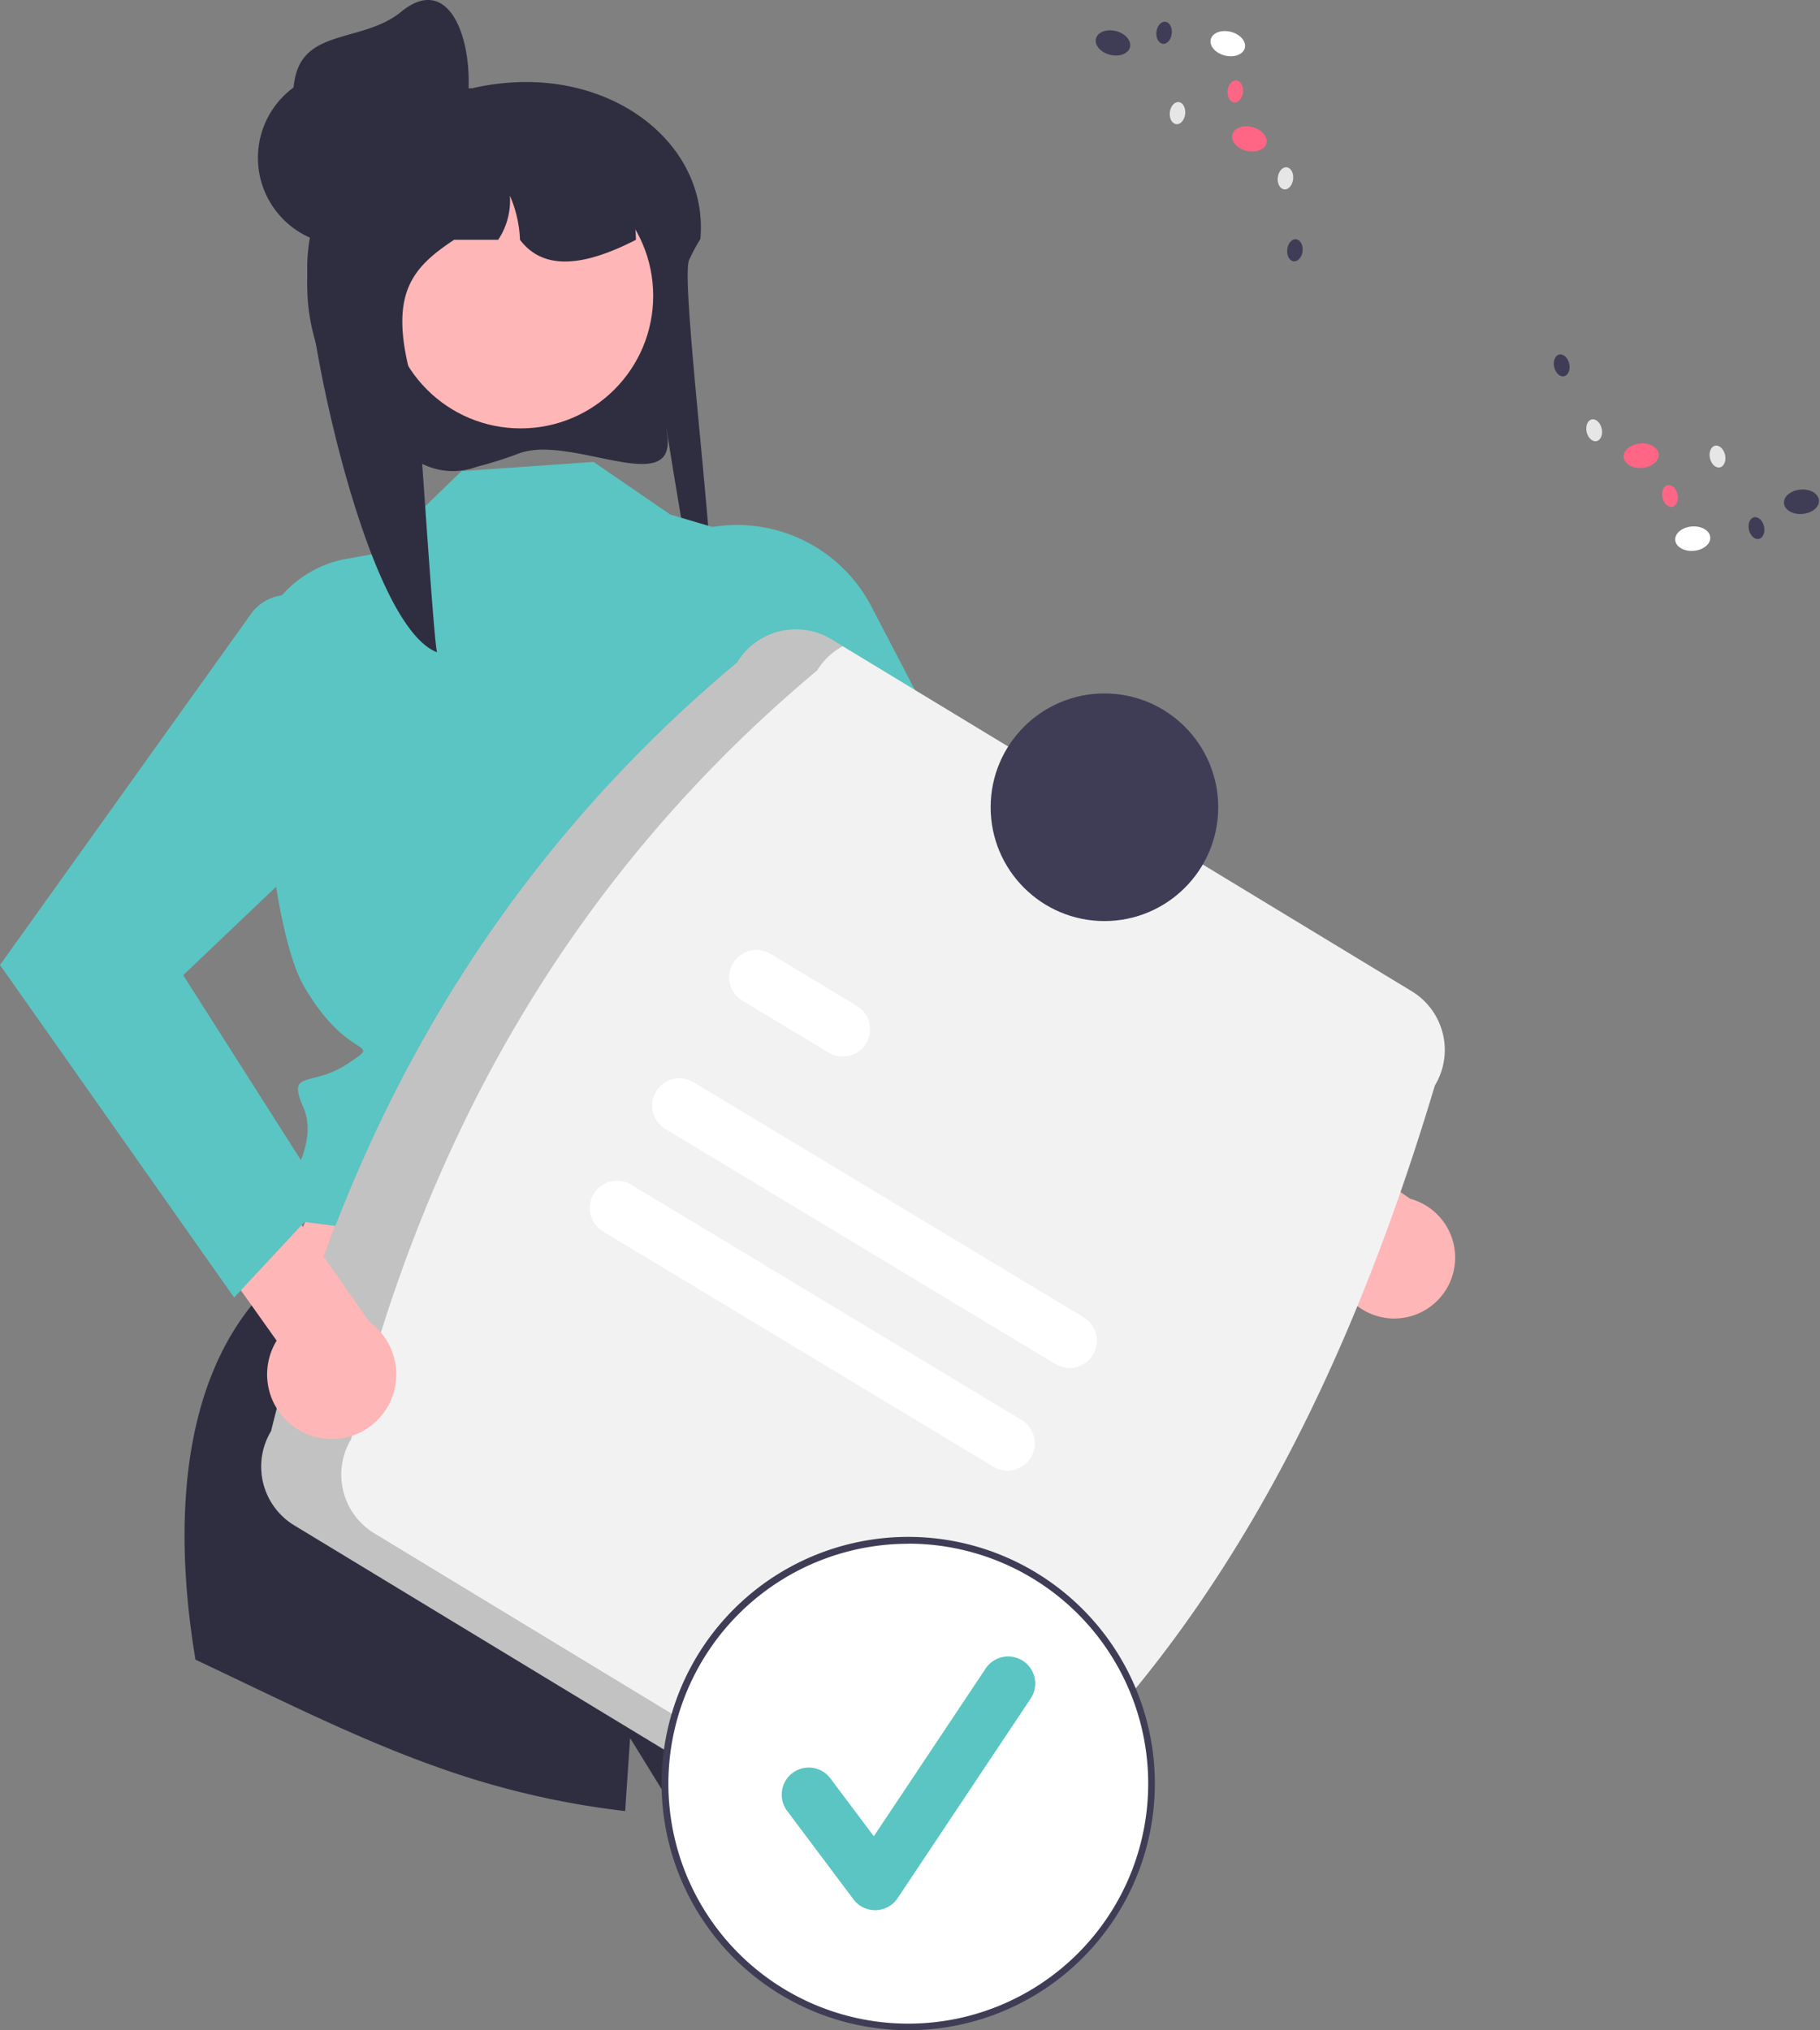 <?xml version="1.0" encoding="UTF-8"?><svg xmlns="http://www.w3.org/2000/svg" width="110.762" height="123.535" viewBox="0 0 110.762 123.535">
  <rect x="0" y="0" width="110.762" height="123.535" fill="#808080" stroke="none"/>
  <g id="undraw_certification_re_ifll" transform="translate(-0.206 -14.465)">
    <path id="Path_3957" data-name="Path 3957" d="M413.4,232.66a23.581,23.581,0,0,1-2.593.82,4.141,4.141,0,0,1-2.939-.021l-.112-.045a11.91,11.91,0,0,1-7.249-10.8c-.006-.079-.006-.162-.006-.244a11.6,11.6,0,0,1,.056-1.172,11.858,11.858,0,0,1,.254-1.576l-.011,0a4.331,4.331,0,0,1-1.141-3.477,5.747,5.747,0,0,1,2.6-4.3,9.092,9.092,0,0,1,3.775-1.332,9.566,9.566,0,0,1,1.085-.063h3.407a14.713,14.713,0,0,1,2.139-.337h.006c6.857-.569,12.264,3.977,11.759,9.507l-.013.018c-.146.238-.275.463-.388.678s-.2.394-.284.577c-.626,1.414,2.348,23.346,1.281,23.679-.607.189-3.054-16.131-2.615-13.028C422.963,235.439,416.562,231.492,413.4,232.66Z" transform="translate(-381.601 -190.609)" fill="#2f2e41"/>
    <path id="Path_3958" data-name="Path 3958" d="M100.062,384.538l9.5,20.248L73,401.083l7.632-19.438Z" transform="translate(-57.931 -302.84)" fill="#ffb6b6"/>
    <path id="Path_3959" data-name="Path 3959" d="M417.423,593.788a53.256,53.256,0,0,1-19.749,2.645l-2.909-4.718s-.122,1.757-.3,4.444a51.388,51.388,0,0,1-9.389-1.991c-5.8-1.815-11.245-4.628-16.761-7.221-1.117-6.659-1.536-16.928,4.64-22.906l33.243,6.091s5.334,3.989,3.907,5.418-1.648,1.206-.71,2.143,2.963,2.191,2.984,3.011C412.382,581.025,414.656,586.829,417.423,593.788Z" transform="translate(-356.212 -471.493)" fill="#2f2e41"/>
    <path id="Path_3960" data-name="Path 3960" d="M408.926,322.007l-8.031.56-5.191,5.016-1.818.324a6.778,6.778,0,0,0-5.576,7.071c.374,6.336,1.211,15.8,2.961,18.873,2.714,4.762,4.955,3.268,2.714,4.762s-3.746.32-2.714,2.681-1.4,5.39-1.4,5.39l-.967.967,1.025.42,32.666,4.25s-2.825-12.7-1.058-15.819,6.049-12.55,2.227-16.24l-3.737-13.152-6.429-1.9Z" transform="translate(-372.6 -279.436)" fill="#5ac5c2"/>
    <path id="Path_3961" data-name="Path 3961" d="M651.21,498.566a3.713,3.713,0,0,1-3.527-4.42L632.36,483.769l1.828-4.944L652.3,491.283a3.708,3.708,0,0,1-1.088,7.283Z" transform="translate(-566.266 -403.873)" fill="#ffb6b6"/>
    <path id="Path_3962" data-name="Path 3962" d="M505.493,341.233l-2.227.882,11.878,23.2,24.589,16.76,3.544-5.99L524.56,359.915l-7.493-14.371A9.223,9.223,0,0,0,505.493,341.233Z" transform="translate(-463.829 -294.176)" fill="#5ac5c2"/>
    <circle id="Ellipse_360" data-name="Ellipse 360" cx="8.065" cy="8.065" r="8.065" transform="translate(23.828 24.402)" fill="#ffb6b6"/>
    <path id="Path_3963" data-name="Path 3963" d="M420.48,226.253c-.135.071-.267.136-.4.2s-.28.134-.422.2c-2.7,1.223-4.9,1.36-6.231-.4a7.469,7.469,0,0,0-.615-2.686,4.316,4.316,0,0,1-.712,2.686h-2.686c-2.766,1.836-4.186,3.523-2.266,9.55.125.4.982,14.464,1.227,15.545-4.187-1.606-7.8-18.661-7.891-23.154-.006-.073-.006-.149-.006-.224a9.808,9.808,0,0,1,.056-1.078,10.08,10.08,0,0,1,.254-1.449l-.011,0a3.785,3.785,0,0,1-1.141-3.2,9.223,9.223,0,0,1,2.563-2.3A16.355,16.355,0,0,1,405,218.892l.069-.017c.3-.08.6-.153.9-.217a16.906,16.906,0,0,1,1.888-.286c.047,0,.091-.006.133-.006a1.415,1.415,0,0,1,.721.2s0,0,.006,0a1.423,1.423,0,0,1,.693,1.21h2.992c.11,0,.22,0,.331.009,4.167.166,7.516,1.948,7.731,6.044C420.477,225.973,420.48,226.111,420.48,226.253Z" transform="translate(-381.575 -197.196)" fill="#2f2e41"/>
    <circle id="Ellipse_361" data-name="Ellipse 361" cx="5.313" cy="5.313" r="5.313" transform="translate(15.903 18.755)" fill="#2f2e41"/>
    <path id="Path_3964" data-name="Path 3964" d="M410.1,193.036a5.25,5.25,0,0,1-6.431,3.886,5.313,5.313,0,0,1-3.886-6.431c.7-2.849,4.16-2.028,6.43-3.886C409.424,183.976,410.913,189.163,410.1,193.036Z" transform="translate(-381.589 -171.426)" fill="#2f2e41"/>
    <path id="Path_3965" data-name="Path 3965" d="M390.855,420.133c4.528-18.466,13.5-34.337,28.359-46.772a4.181,4.181,0,0,1,5.736-1.406l35.323,21.417a4.18,4.18,0,0,1,1.406,5.736c-5.672,18.948-14.166,35.39-28.359,46.772a4.18,4.18,0,0,1-5.736,1.406l-35.323-21.418A4.181,4.181,0,0,1,390.855,420.133Z" transform="translate(-374.15 -318.591)" fill="#f2f2f2"/>
    <path id="Path_3966" data-name="Path 3966" d="M397.134,426.356a4.18,4.18,0,0,1-1.406-5.736c4.528-18.466,13.5-34.337,28.359-46.772a4.125,4.125,0,0,1,1.558-1.472l-.7-.422a4.181,4.181,0,0,0-5.736,1.406c-14.859,12.435-23.831,28.307-28.359,46.773a4.18,4.18,0,0,0,1.406,5.736l35.324,21.418a4.162,4.162,0,0,0,4.178.066Z" transform="translate(-374.15 -318.591)" opacity="0.2"/>
    <path id="Path_3967" data-name="Path 3967" d="M529.993,521.019l-23.711-14.287A1.661,1.661,0,1,1,508,503.887l23.711,14.287a1.661,1.661,0,1,1-1.714,2.845Z" transform="translate(-465.584 -423.57)" fill="#fff"/>
    <path id="Path_3968" data-name="Path 3968" d="M534.248,472.081l-5.216-3.143a1.661,1.661,0,1,1,1.705-2.851l.009.005,5.216,3.143a1.661,1.661,0,1,1-1.714,2.845Z" transform="translate(-483.632 -393.578)" fill="#fff"/>
    <path id="Path_3969" data-name="Path 3969" d="M511.737,551.3l-23.711-14.287a1.661,1.661,0,1,1,1.711-2.847l0,0,23.711,14.287a1.661,1.661,0,1,1-1.714,2.845Z" transform="translate(-451.096 -447.601)" fill="#fff"/>
    <circle id="Ellipse_362" data-name="Ellipse 362" cx="6.925" cy="6.925" r="6.925" transform="translate(60.495 56.66)" fill="#3f3d56"/>
    <circle id="Ellipse_363" data-name="Ellipse 363" cx="14.802" cy="14.802" r="14.802" transform="translate(40.681 108.189)" fill="#fff"/>
    <path id="Path_3970" data-name="Path 3970" d="M523.295,668.806A15.009,15.009,0,1,1,538.3,653.8,15.009,15.009,0,0,1,523.295,668.806Zm0-29.6a14.6,14.6,0,1,0,14.6,14.6A14.6,14.6,0,0,0,523.295,639.2Z" transform="translate(-467.812 -530.806)" fill="#3f3d56"/>
    <path id="Path_3971" data-name="Path 3971" d="M549.346,689.571a1.646,1.646,0,0,1-1.317-.659l-4.038-5.384a1.646,1.646,0,0,1,2.634-1.976l2.642,3.522,6.786-10.178a1.647,1.647,0,1,1,2.74,1.827l-8.076,12.115a1.647,1.647,0,0,1-1.324.733Z" transform="translate(-495.882 -558.875)" fill="#5ac5c2"/>
    <ellipse id="Ellipse_364" data-name="Ellipse 364" cx="1.069" cy="0.744" rx="1.069" ry="0.744" transform="translate(102.094 46.591) rotate(-4.887)" fill="#fff"/>
    <ellipse id="Ellipse_365" data-name="Ellipse 365" cx="1.069" cy="0.744" rx="1.069" ry="0.744" transform="translate(108.712 44.346) rotate(-4.887)" fill="#3f3d56"/>
    <ellipse id="Ellipse_366" data-name="Ellipse 366" cx="1.069" cy="0.744" rx="1.069" ry="0.744" transform="translate(98.956 41.542) rotate(-4.887)" fill="#ff6584"/>
    <ellipse id="Ellipse_367" data-name="Ellipse 367" cx="0.47" cy="0.676" rx="0.47" ry="0.676" transform="translate(96.617 40.091) rotate(-12.732)" fill="#e6e6e6"/>
    <ellipse id="Ellipse_368" data-name="Ellipse 368" cx="0.47" cy="0.676" rx="0.47" ry="0.676" transform="translate(94.64 36.142) rotate(-12.732)" fill="#3f3d56"/>
    <ellipse id="Ellipse_369" data-name="Ellipse 369" cx="0.47" cy="0.676" rx="0.47" ry="0.676" transform="translate(104.123 41.689) rotate(-12.732)" fill="#e6e6e6"/>
    <ellipse id="Ellipse_370" data-name="Ellipse 370" cx="0.47" cy="0.676" rx="0.47" ry="0.676" transform="translate(101.232 44.088) rotate(-12.732)" fill="#ff6584"/>
    <ellipse id="Ellipse_371" data-name="Ellipse 371" cx="0.47" cy="0.676" rx="0.47" ry="0.676" transform="translate(106.495 46.043) rotate(-12.732)" fill="#3f3d56"/>
    <ellipse id="Ellipse_372" data-name="Ellipse 372" cx="0.744" cy="1.069" rx="0.744" ry="1.069" transform="translate(73.708 17.58) rotate(-75.779)" fill="#fff"/>
    <ellipse id="Ellipse_373" data-name="Ellipse 373" cx="0.744" cy="1.069" rx="0.744" ry="1.069" transform="translate(66.72 17.535) rotate(-75.779)" fill="#3f3d56"/>
    <ellipse id="Ellipse_374" data-name="Ellipse 374" cx="0.744" cy="1.069" rx="0.744" ry="1.069" transform="translate(75.02 23.378) rotate(-75.779)" fill="#ff6584"/>
    <ellipse id="Ellipse_375" data-name="Ellipse 375" cx="0.676" cy="0.47" rx="0.676" ry="0.47" transform="translate(77.895 25.936) rotate(-83.624)" fill="#e6e6e6"/>
    <ellipse id="Ellipse_376" data-name="Ellipse 376" cx="0.676" cy="0.47" rx="0.676" ry="0.47" transform="translate(78.469 30.315) rotate(-83.624)" fill="#3f3d56"/>
    <ellipse id="Ellipse_377" data-name="Ellipse 377" cx="0.676" cy="0.47" rx="0.676" ry="0.47" transform="translate(71.325 21.969) rotate(-83.624)" fill="#e6e6e6"/>
    <ellipse id="Ellipse_378" data-name="Ellipse 378" cx="0.676" cy="0.47" rx="0.676" ry="0.47" transform="translate(74.842 20.648) rotate(-83.624)" fill="#ff6584"/>
    <ellipse id="Ellipse_379" data-name="Ellipse 379" cx="0.676" cy="0.47" rx="0.676" ry="0.47" transform="translate(70.509 17.079) rotate(-83.624)" fill="#3f3d56"/>
    <path id="Path_3973" data-name="Path 3973" d="M352.946,508.9a3.938,3.938,0,0,1-1.866-5.7L339.7,487.2l3.65-4.235,13.376,19.1a3.933,3.933,0,0,1-3.782,6.834Z" transform="translate(-334.038 -407.16)" fill="#ffb6b6"/>
    <path id="Path_3974" data-name="Path 3974" d="M332.235,361.582h0a2.808,2.808,0,0,0-3.589.632l-15.374,21.5,14.248,20.236,5.575-5.988-8.672-13.628,11.526-10.974A9.223,9.223,0,0,0,332.235,361.582Z" transform="translate(-313.066 -310.531)" fill="#5ac5c2"/>
  </g>
</svg>
